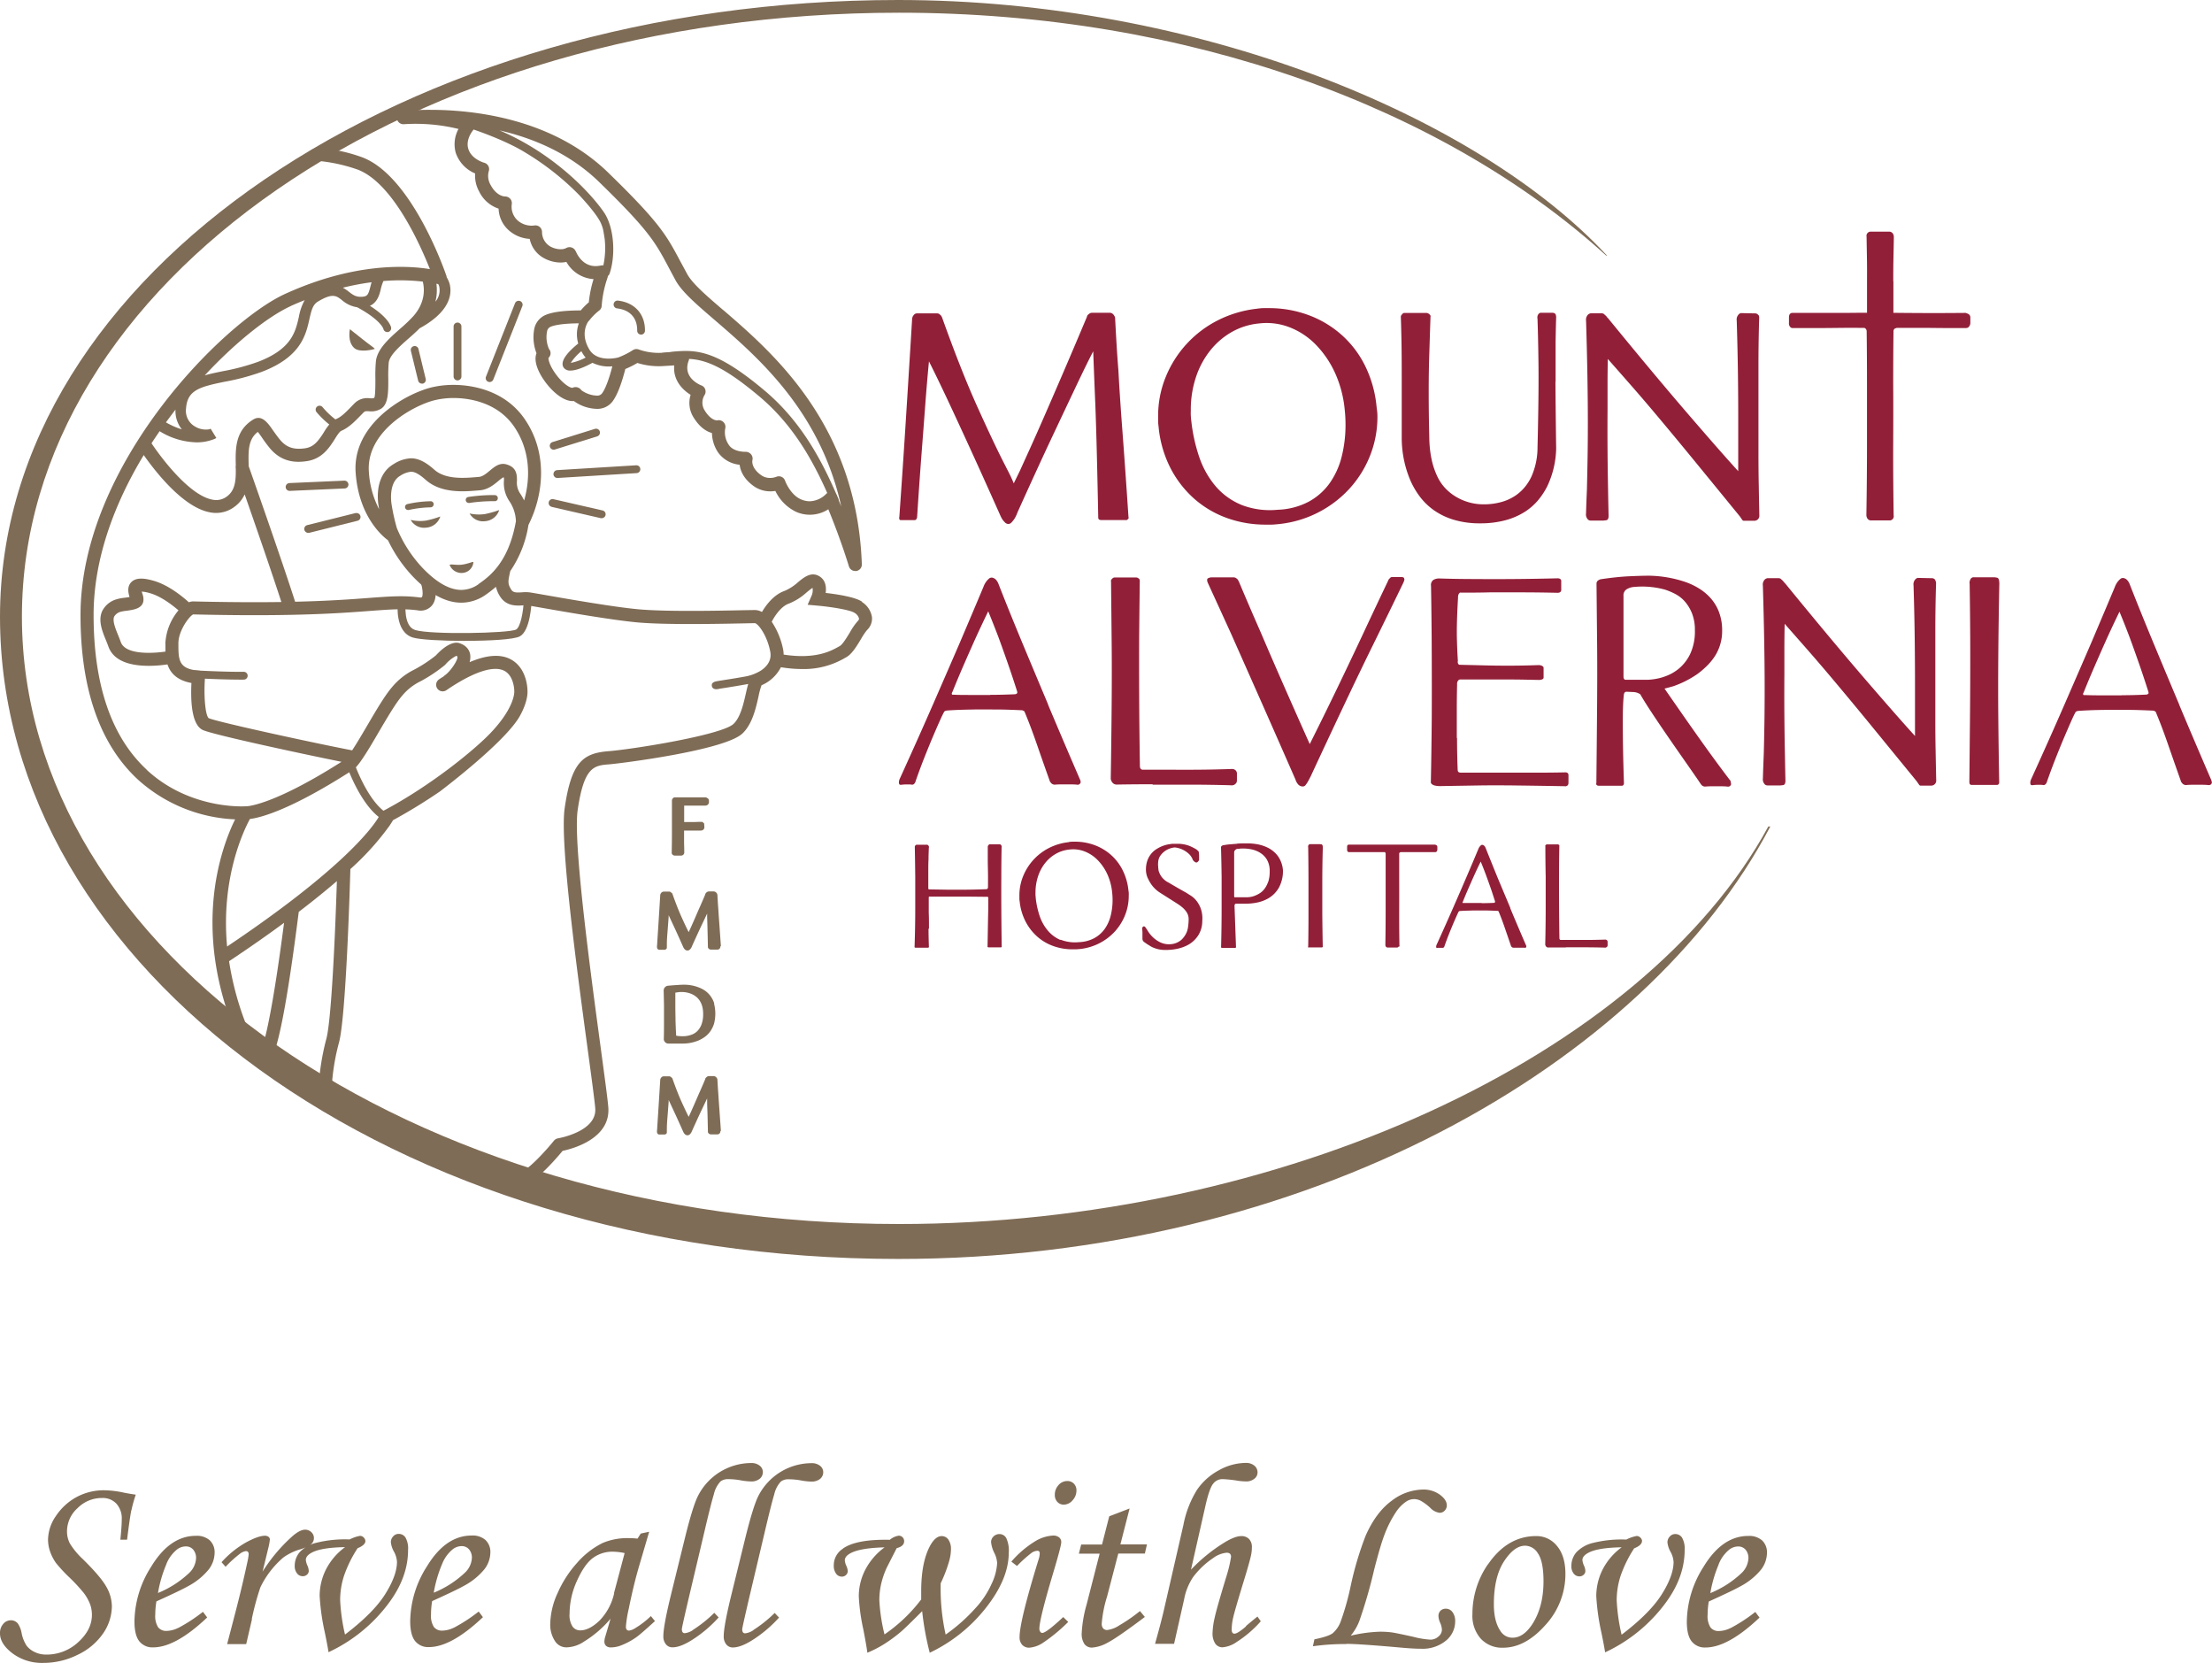 <svg id="Layer_1" data-name="Layer 1" xmlns="http://www.w3.org/2000/svg" viewBox="0 0 696.22 523.28">
              <defs>
                <style>
                  .cls-1 {
                    fill: #7f6c56;
                  }

                  .cls-2 {
                    fill: #921f38;
                  }
                </style>
              </defs>
              
              <path class="cls-1" d="M1391.93,1431.26a11.22,11.22,0,0,1,3.19-4.52,4.62,4.62,0,0,1,2.91-1.13,3,3,0,0,1,2.37,1,4,4,0,0,1,.91,2.77,6.87,6.87,0,0,1-2.22,4.65,31.75,31.75,0,0,1-9.77,6.26,40.63,40.63,0,0,1,2.62-9m3.71,20a8.66,8.66,0,0,1-3.63.93,3.18,3.18,0,0,1-2.64-1.13,6.57,6.57,0,0,1-.91-4,25.27,25.27,0,0,1,.36-4.16q7.67-3.47,10-4.8a21,21,0,0,0,6.5-5.29,8.81,8.81,0,0,0,1.82-5.17,5.17,5.17,0,0,0-1.51-3.94,6.13,6.13,0,0,0-4.38-1.43q-8.2,0-14.09,9.73a32.66,32.66,0,0,0-5.25,17.21q0,4.28,1.51,6.22a5.23,5.23,0,0,0,4.38,1.94q7.07,0,17-9.41l-1.33-1.78a51.26,51.26,0,0,1-7.8,5.09m-27.84-27.34a1.57,1.57,0,0,0-.53-1.13,1.62,1.62,0,0,0-1.17-.52,12,12,0,0,0-3.27,1.13,37.24,37.24,0,0,0-10.26,1,10.62,10.62,0,0,0-5.45,3,6.61,6.61,0,0,0-1.58,4.3,3.66,3.66,0,0,0,.73,2.39,2.23,2.23,0,0,0,1.78.89,1.92,1.92,0,0,0,1.35-.5,1.54,1.54,0,0,0,.55-1.15,4.51,4.51,0,0,0-.36-1.57,5.73,5.73,0,0,1-.57-1.9q0-1.41,2.18-2.46,3.06-1.45,10.18-1.57a19.93,19.93,0,0,0-6,7,18.65,18.65,0,0,0-2,8.38,71.44,71.44,0,0,0,1.65,11.63q.85,4.16,1.13,6.05a49.7,49.7,0,0,0,18.94-15.42q6.09-8.16,6.1-16.76a7,7,0,0,0-.81-3.9,2.5,2.5,0,0,0-2.14-1.15,2.28,2.28,0,0,0-1.74.79,2.63,2.63,0,0,0-.73,1.84,7.72,7.72,0,0,0,1,3,7.62,7.62,0,0,1,.93,3.15q0,4.28-3.72,10.2t-12.64,12.7a59.78,59.78,0,0,1-1.54-10.86,25.2,25.2,0,0,1,1.19-7.55,39.22,39.22,0,0,1,4.3-8.76c1.64-.67,2.46-1.42,2.46-2.26m-32.63,4q1.64,2.59,1.64,8.64,0,8.08-3.56,13.53-2.79,4.2-6.18,4.2a4.44,4.44,0,0,1-3.88-2.22q-2-3-2-8.28,0-8.64,3.21-13.55t6.64-4.9a4.77,4.77,0,0,1,4.1,2.58m-15.85,3.31a27.47,27.47,0,0,0-4.85,15.67,10.84,10.84,0,0,0,2.64,7.71,9.1,9.1,0,0,0,7,2.83q7,0,13.33-7.13a23.66,23.66,0,0,0,6.3-16.09q0-5.61-2.62-8.76a8.22,8.22,0,0,0-6.58-3.15q-9.08,0-15.18,8.92m-44.56,25q4,0,17.12,1.17,3.88.36,6.34.36a11.54,11.54,0,0,0,7.87-2.54,7.8,7.8,0,0,0,2.91-6.06,4.61,4.61,0,0,0-.85-2.93,2.55,2.55,0,0,0-2.06-1.07,2.33,2.33,0,0,0-1.7.63,2.29,2.29,0,0,0-.65,1.72,5.86,5.86,0,0,0,.53,2.07,6.22,6.22,0,0,1,.56,2.15,2.84,2.84,0,0,1-1.07,2.17,3.79,3.79,0,0,1-2.6,1,28.27,28.27,0,0,1-5.49-.93q-4.52-1-6.34-1.31a27.91,27.91,0,0,0-4-.26,45.92,45.92,0,0,0-9.21,1.25,16.33,16.33,0,0,0,2.74-4.68,155,155,0,0,0,4.62-16q1.94-7.59,3.2-10.9a35.18,35.18,0,0,1,3.73-7.37,11.63,11.63,0,0,1,3.37-3.37,4.56,4.56,0,0,1,2.3-.65,4.68,4.68,0,0,1,2.08.52,16,16,0,0,1,3,2.22,4.89,4.89,0,0,0,2.95,1.57,2.13,2.13,0,0,0,1.59-.69,2.29,2.29,0,0,0,.67-1.66q0-1.74-2.18-3.35a8.76,8.76,0,0,0-5.37-1.62,16.55,16.55,0,0,0-9.83,3.55q-4.87,3.56-8.14,10.9a102.82,102.82,0,0,0-4.76,16,82.91,82.91,0,0,1-3.13,11.09,8.88,8.88,0,0,1-2.58,3.73q-1.44,1-5.68,1.86l-.48,2.18a71.56,71.56,0,0,1,10.5-.69m-31.54-5.57q-2.66,2.3-3.63,2.3a.75.75,0,0,1-.67-.32,1.7,1.7,0,0,1-.22-1,17.46,17.46,0,0,1,.47-3.75q.47-2.1,3.1-10.74,1.94-6.26,2.47-8.64a12,12,0,0,0,.32-2.74,3.59,3.59,0,0,0-.89-2.59,3.26,3.26,0,0,0-2.47-.92q-2,0-5.34,2.05a52.12,52.12,0,0,0-10.47,8.51l4.51-19.93q1.25-5.56,2.43-7.06a3.67,3.67,0,0,1,3-1.5,39.93,39.93,0,0,1,4.81.51,18.59,18.59,0,0,0,2.51.21,4,4,0,0,0,2.69-.84,2.5,2.5,0,0,0,1-1.95,2.73,2.73,0,0,0-1-2.17,4.08,4.08,0,0,0-2.74-.86,17.53,17.53,0,0,0-8.42,2.31,19.42,19.42,0,0,0-6.91,6.18,32.41,32.41,0,0,0-4.26,11l-5.94,25.9q-1,4.48-3,11.54h6l3.18-14.1a18.55,18.55,0,0,1,2.79-6.88,25.49,25.49,0,0,1,6.32-6,8.33,8.33,0,0,1,4.26-1.69c.92,0,1.38.43,1.38,1.29a41,41,0,0,1-1.37,5.86q-3.11,10.17-3.78,13.27a24.31,24.31,0,0,0-.67,4.7,5.76,5.76,0,0,0,.87,3.51,2.74,2.74,0,0,0,2.28,1.13,9,9,0,0,0,4.4-1.65,35.76,35.76,0,0,0,7.63-6.54l-1.05-1.49q-2.14,1.73-3.63,3M1197.85,1425h-6.55l-.73,2.87h6.54L1193,1443.9a39.9,39.9,0,0,0-1.53,8.89,5.75,5.75,0,0,0,.87,3.55,2.87,2.87,0,0,0,2.36,1.09,11.58,11.58,0,0,0,4.81-1.49q3-1.5,11.83-8.15l-1.54-1.86a50.18,50.18,0,0,1-6.46,4.48,9,9,0,0,1-3.84,1.49,1.67,1.67,0,0,1-1.27-.49,2.22,2.22,0,0,1-.46-1.57,38.33,38.33,0,0,1,1.68-8.48l3.53-13.53h8.37l.65-2.87h-8.36l2.9-11.3-6.41,2.46-2.27,8.85Zm-22.17,2.62a3.59,3.59,0,0,1,1.84-.65c.49,0,.73.27.73.81a5.74,5.74,0,0,1-.28,1.66q-6.06,19.63-6.06,24.67a3.46,3.46,0,0,0,.83,2.46,2.9,2.9,0,0,0,2.24.89,9,9,0,0,0,4.16-1.45,52.46,52.46,0,0,0,8.08-6.66l-1.57-1.53q-5.34,5-6.63,5a.78.78,0,0,1-.6-.38,1.54,1.54,0,0,1-.28-.95q0-2.95,4.27-17.28,2.62-8.76,2.62-9.94a1.89,1.89,0,0,0-.69-1.53,3,3,0,0,0-2-.56,12.09,12.09,0,0,0-5.66,1.88,31.46,31.46,0,0,0-7.36,6.32l1.78,1.37a41.32,41.32,0,0,1,4.58-4.12m8.5-21.34a4.38,4.38,0,0,0-1.18,3.09,3.09,3.09,0,0,0,.81,2.22,2.69,2.69,0,0,0,2,.85,3.68,3.68,0,0,0,2.77-1.35,4.51,4.51,0,0,0,1.23-3.13,2.92,2.92,0,0,0-.81-2.12,2.77,2.77,0,0,0-2.06-.83,3.66,3.66,0,0,0-2.78,1.27m-67.82,20a6.14,6.14,0,0,0-2.91,5.25,4.16,4.16,0,0,0,.73,2.63,2.21,2.21,0,0,0,1.79.93,1.83,1.83,0,0,0,1.35-.53,1.7,1.7,0,0,0,.53-1.25,4.86,4.86,0,0,0-.45-1.62,5.17,5.17,0,0,1-.48-1.7q0-1.41,2.1-2.42,3.11-1.5,10.42-1.69a20.36,20.36,0,0,0-6.12,7.13,18.21,18.21,0,0,0-2,8.26,61.72,61.72,0,0,0,1.41,10.34q1,5.13,1.29,7.43a35.49,35.49,0,0,0,5.3-2.73,47.19,47.19,0,0,0,5.14-3.77q1.33-1.09,6.81-6.58a89.47,89.47,0,0,0,2.38,13.08,49.33,49.33,0,0,0,17.65-14.09q7.22-9.12,7.23-17.44a9.22,9.22,0,0,0-.79-4.54,2.42,2.42,0,0,0-2.14-1.27,2.58,2.58,0,0,0-1.87.75,2.42,2.42,0,0,0-.77,1.8,9.6,9.6,0,0,0,1,3.35,8.24,8.24,0,0,1,.91,3.23,17.24,17.24,0,0,1-1.74,6.52,28,28,0,0,1-5.08,7.65,54.16,54.16,0,0,1-9.39,8.32,66.66,66.66,0,0,1-1.56-16.15,43.05,43.05,0,0,0,2.58-6.67,14.34,14.34,0,0,0,.65-3.92,5.14,5.14,0,0,0-.83-3.17,2.53,2.53,0,0,0-2.08-1.07q-2.1,0-3.84,3.39-2.62,5.13-2.62,14c0,.54,0,1.38,0,2.54a49.27,49.27,0,0,1-11.55,11,56.93,56.93,0,0,1-1.62-10.74,23.32,23.32,0,0,1,.59-5.21,26.58,26.58,0,0,1,1.76-5.09l3.11-6.1q2.35-.61,2.35-2.18a1.72,1.72,0,0,0-.48-1.23,1.64,1.64,0,0,0-1.24-.51,5.72,5.72,0,0,0-2.8,1.29q-10.52-.21-14.73,2.74" transform="translate(-851 -939)"></path>
              <path class="cls-1" d="M1088.13,1451.94a5.7,5.7,0,0,1-2.59,1c-.62,0-.93-.43-.93-1.29q0-.57,3-13.29l4-16.92q2.14-9.13,3.08-12.22a8.65,8.65,0,0,1,2.11-4.06,3.9,3.9,0,0,1,2.49-.69,21.94,21.94,0,0,1,3.58.32,20.34,20.34,0,0,0,3.42.4,4.19,4.19,0,0,0,2.82-.83,2.7,2.7,0,0,0,1-2.13,2.55,2.55,0,0,0-1-2,4.12,4.12,0,0,0-2.73-.83,18.84,18.84,0,0,0-16.74,10.42q-1.61,3.27-4,12.88l-4.35,17.73q-2.5,10.17-2.5,13.41a3.9,3.9,0,0,0,.81,2.6,2.58,2.58,0,0,0,2.06.95q2.79,0,7.09-2.93a39.86,39.86,0,0,0,7.45-6.48l-1.37-1.45a40.69,40.69,0,0,1-6.71,5.37m-19,0a5.69,5.69,0,0,1-2.58,1c-.62,0-.93-.43-.93-1.29q0-.57,3-13.29l4-16.92q2.13-9.13,3.08-12.22a8.66,8.66,0,0,1,2.12-4.06,3.88,3.88,0,0,1,2.49-.69,22,22,0,0,1,3.58.32,20.26,20.26,0,0,0,3.42.4,4.18,4.18,0,0,0,2.81-.83,2.69,2.69,0,0,0,1-2.13,2.56,2.56,0,0,0-1-2,4.1,4.1,0,0,0-2.72-.83,18.83,18.83,0,0,0-16.74,10.42q-1.62,3.27-4,12.88l-4.36,17.73q-2.5,10.17-2.5,13.41a3.88,3.88,0,0,0,.81,2.6,2.58,2.58,0,0,0,2.06.95q2.79,0,7.08-2.93a39.89,39.89,0,0,0,7.45-6.48l-1.37-1.45a40.54,40.54,0,0,1-6.71,5.37m-24.81-11.51a17.85,17.85,0,0,1-4.68,8.66q-3.19,3-6,3a2.92,2.92,0,0,1-2.42-1.21,6.6,6.6,0,0,1-.93-4,25.21,25.21,0,0,1,2.32-10.36q2.33-5.19,5-7.19a10.37,10.37,0,0,1,6.34-2,19,19,0,0,1,3.67.44l-3.35,12.6Zm7.39-17.2a21.54,21.54,0,0,0-2.62-.16,19.82,19.82,0,0,0-8.4,1.53,26,26,0,0,0-8.08,6.3,35.31,35.31,0,0,0-6.12,9.53,24.19,24.19,0,0,0-2.28,9.53,9.32,9.32,0,0,0,1.7,5.81,4.23,4.23,0,0,0,3.59,1.66,10.31,10.31,0,0,0,5.41-1.86,34.2,34.2,0,0,0,8.28-7.15l-1.62,5.49a6.07,6.07,0,0,0-.32,1.65,1.83,1.83,0,0,0,.53,1.41,2.25,2.25,0,0,0,1.57.48,8.63,8.63,0,0,0,3-.57,22.15,22.15,0,0,0,4.93-2.62q1.29-.89,5.89-5.09l-1.29-1.58a26.5,26.5,0,0,1-4.8,3.72,4.84,4.84,0,0,1-2.06.85c-.67,0-1-.42-1-1.25a37.72,37.72,0,0,1,.89-5.58q1.62-8,3.44-14.05l3-10.22-2.66.57-1,1.57Zm-61.54,8a11.22,11.22,0,0,1,3.19-4.52,4.61,4.61,0,0,1,2.91-1.13,3,3,0,0,1,2.36,1,4,4,0,0,1,.91,2.76,6.86,6.86,0,0,1-2.23,4.64,31.67,31.67,0,0,1-9.77,6.26,40.65,40.65,0,0,1,2.62-9m3.71,20a8.68,8.68,0,0,1-3.63.93,3.2,3.2,0,0,1-2.65-1.13,6.58,6.58,0,0,1-.91-4,25.36,25.36,0,0,1,.36-4.16q7.67-3.47,10-4.8a21.07,21.07,0,0,0,6.5-5.29,8.81,8.81,0,0,0,1.82-5.17,5.16,5.16,0,0,0-1.51-3.94,6.13,6.13,0,0,0-4.38-1.43q-8.2,0-14.09,9.73a32.66,32.66,0,0,0-5.25,17.21q0,4.28,1.51,6.22a5.23,5.23,0,0,0,4.38,1.94q7.06,0,17-9.41l-1.33-1.78a51.35,51.35,0,0,1-7.8,5.09M966,1423.92a1.59,1.59,0,0,0-.52-1.13,1.62,1.62,0,0,0-1.17-.52,12,12,0,0,0-3.27,1.13,37.24,37.24,0,0,0-10.26,1,10.61,10.61,0,0,0-5.45,3,6.61,6.61,0,0,0-1.57,4.3,3.64,3.64,0,0,0,.73,2.38,2.22,2.22,0,0,0,1.78.89,1.91,1.91,0,0,0,1.36-.5,1.53,1.53,0,0,0,.55-1.15,4.51,4.51,0,0,0-.36-1.57,5.7,5.7,0,0,1-.56-1.9c0-.94.73-1.76,2.18-2.46q3.06-1.45,10.17-1.57a19.91,19.91,0,0,0-6,7,18.58,18.58,0,0,0-2,8.38,71,71,0,0,0,1.66,11.63q.85,4.16,1.13,6.05a49.66,49.66,0,0,0,18.94-15.42q6.1-8.16,6.1-16.76a7,7,0,0,0-.81-3.9,2.5,2.5,0,0,0-2.14-1.15,2.28,2.28,0,0,0-1.74.79,2.62,2.62,0,0,0-.73,1.84,7.72,7.72,0,0,0,1,3,7.59,7.59,0,0,1,.93,3.15q0,4.28-3.72,10.2t-12.64,12.7a60,60,0,0,1-1.53-10.86,25.15,25.15,0,0,1,1.19-7.55,39.22,39.22,0,0,1,4.3-8.76c1.64-.67,2.46-1.43,2.46-2.26m-35.76,24.55a84.19,84.19,0,0,1,2.71-10,28.7,28.7,0,0,1,7.25-9.39,17.34,17.34,0,0,1,4.86-2.42,12.09,12.09,0,0,0,3.94-1.82,2.54,2.54,0,0,0,0-3.7,2.79,2.79,0,0,0-2-.79q-1.66,0-4.13,2.19a51.79,51.79,0,0,0-9.23,11l1.76-7.27a18.89,18.89,0,0,0,.53-2.8,1.07,1.07,0,0,0-.42-.87,1.77,1.77,0,0,0-1.15-.34q-2.06,0-5.91,2.08a30.79,30.79,0,0,0-7.73,6.24L922,1432a38.2,38.2,0,0,1,4.52-4.1,4,4,0,0,1,1.86-.83c.59,0,.89.32.89,1a16.06,16.06,0,0,1-.36,2.22q-1.53,7.19-3.59,15.18l-2.83,10.86h6l1.82-7.83Zm-26.92-17.21a11.22,11.22,0,0,1,3.19-4.52,4.62,4.62,0,0,1,2.91-1.13,3,3,0,0,1,2.37,1,4,4,0,0,1,.91,2.76,6.86,6.86,0,0,1-2.22,4.64,31.68,31.68,0,0,1-9.77,6.26,40.65,40.65,0,0,1,2.62-9m3.71,20a8.68,8.68,0,0,1-3.63.93,3.2,3.2,0,0,1-2.64-1.13,6.57,6.57,0,0,1-.91-4,25.26,25.26,0,0,1,.36-4.16q7.67-3.47,10-4.8a21.07,21.07,0,0,0,6.5-5.29,8.81,8.81,0,0,0,1.82-5.17,5.16,5.16,0,0,0-1.51-3.94,6.13,6.13,0,0,0-4.38-1.43q-8.2,0-14.09,9.73a32.65,32.65,0,0,0-5.25,17.21q0,4.28,1.51,6.22a5.23,5.23,0,0,0,4.38,1.94q7.07,0,17-9.41l-1.33-1.78a51.35,51.35,0,0,1-7.8,5.09m-14.72-37a42.38,42.38,0,0,1,1.37-4.95c-1-.14-2.24-.34-3.63-.61a31.07,31.07,0,0,0-6.18-.77,18,18,0,0,0-8.94,2.2,18.28,18.28,0,0,0-6.4,5.92,13.32,13.32,0,0,0-2.46,7.4,11.66,11.66,0,0,0,.61,3.66,14.48,14.48,0,0,0,1.86,3.66,47.25,47.25,0,0,0,4.32,4.65,54.17,54.17,0,0,1,4.48,4.85,14.48,14.48,0,0,1,2,3.62,9.88,9.88,0,0,1,.54,3.21q0,4.73-4.32,8.63a14.59,14.59,0,0,1-10.1,3.9,8.14,8.14,0,0,1-3.57-.79,6.86,6.86,0,0,1-2.56-2,11,11,0,0,1-1.58-4,7.79,7.79,0,0,0-1.13-2.91,2.78,2.78,0,0,0-2.26-1.09A3.07,3.07,0,0,0,852,1450a4.29,4.29,0,0,0-1,2.95q0,3.31,3.94,6.3a15.52,15.52,0,0,0,9.67,3,24.15,24.15,0,0,0,11-2.64,20,20,0,0,0,7.91-6.73,15.22,15.22,0,0,0,2.69-8.49,12.54,12.54,0,0,0-1.77-6.15q-1.77-3.15-7.45-8.73a23.44,23.44,0,0,1-4-4.85,8.26,8.26,0,0,1-.9-3.88,9.83,9.83,0,0,1,3.3-7.21,10.73,10.73,0,0,1,7.73-3.21,5.88,5.88,0,0,1,4.53,1.8,6.9,6.9,0,0,1,1.67,4.9q0,2.18-.44,6.42H891q.85-6.91,1.33-9.23" transform="translate(-851 -939)"></path>
              <path class="cls-2" d="M1446.93,1102a1.28,1.28,0,0,0,.09-.84q-.19-12.51-.14-23t0-18.34q0-9.15.09-16.52a1,1,0,0,1,.47-.94l.56-.19c2.92,0,5.7,0,8.31,0s4.92.05,6.91.05h6.63a1.52,1.52,0,0,0,.65-.19,4.21,4.21,0,0,0,.42-.51,1.89,1.89,0,0,0,.24-1.08v-1.58a1.21,1.21,0,0,0-.75-1.12,4.47,4.47,0,0,0-.75-.28q-10.17.1-19.88,0t-17.46,0H1415.1a1,1,0,0,0-.56.19c-.31.18-.47.62-.47,1.31v1.68a1.58,1.58,0,0,0,.56,1.4,1,1,0,0,0,.56.19h7.1q3.17,0,7.19-.05t8.12,0a1.55,1.55,0,0,1,.47.1,2.13,2.13,0,0,1,.32.41,1.35,1.35,0,0,1,.14.7q.1,7.84.1,17.08v18.3q0,10.36-.19,22.22a2.06,2.06,0,0,0,.19.93,1.39,1.39,0,0,0,1.4.84h5.69a1.26,1.26,0,0,0,1.21-.75m-42.47-63.84a1.25,1.25,0,0,0-1-.56h-.33l-4.2-.09a1.46,1.46,0,0,0-.65.37,2.33,2.33,0,0,0-.65,2q.28,9.06.38,16.75t.09,14.24q0,4.94,0,9t0,7.38q-5.79-6.35-16.34-18.62t-24.74-29.64v.09a4,4,0,0,0-.7-.84c-.21-.19-.39-.34-.51-.47a1.47,1.47,0,0,0-.56-.19h-3.64a2.25,2.25,0,0,0-.75.37,2.33,2.33,0,0,0-.65,2q.56,18.39.56,32,0,6.72-.1,12t-.19,9q-.19,4.39-.28,7.56a2.31,2.31,0,0,0,.65,2,1.24,1.24,0,0,0,.75.28h4.11l.84-.1q.75-.09.75-1.4-.1-4.38-.19-9.71-.09-4.57-.14-10.68t0-13.21v-7.75q0-4,.09-8,2.89,3.27,7.19,8.17t9.61,11.25q5.32,6.35,11.58,14t13.16,16.1l.84,1.21a.63.63,0,0,0,.47.19h3.26a1.66,1.66,0,0,0,.75-.19,1.52,1.52,0,0,0,.83-1.31q-.09-4.38-.18-9.52-.1-4.48-.1-10.41V1068.3q0-6.91,0-14.37t.23-14.84a1.77,1.77,0,0,0-.18-.93m-63.9,21q0-8,0-12.6.09-5.22.18-7.75a2.72,2.72,0,0,0-.09-.65c-.12-.5-.53-.75-1.21-.75h-3.36a1.05,1.05,0,0,0-.84.33,1.75,1.75,0,0,0-.37.7,2.36,2.36,0,0,0,0,.94q.19,5.89.28,12.51.09,5.69,0,13t-.28,14.94a22.6,22.6,0,0,1-1.86,9,15.24,15.24,0,0,1-2,3.26,14.08,14.08,0,0,1-3.08,2.85,15.15,15.15,0,0,1-4.34,2,20.67,20.67,0,0,1-5.88.75,16.85,16.85,0,0,1-8.59-2.43,15.52,15.52,0,0,1-3.08-2.43,14.13,14.13,0,0,1-2.62-3.74,23.87,23.87,0,0,1-1.82-5.23,34.38,34.38,0,0,1-.79-7q-.19-7.56-.19-14.42t.19-12.18q.19-6.16.37-11.48a.86.86,0,0,0-.09-.65,6.21,6.21,0,0,0-.47-.42,1.43,1.43,0,0,0-.93-.24h-6.62a.8.8,0,0,0-.66.24,4.68,4.68,0,0,1-.37.42,1,1,0,0,0-.19.56q.09,2.33.19,7.28.09,4.2.09,11.71V1077a34.24,34.24,0,0,0,2.8,13.35,25.84,25.84,0,0,0,2.89,4.9,20,20,0,0,0,4.44,4.3,21.62,21.62,0,0,0,6.25,3,28.13,28.13,0,0,0,8.35,1.12,29.59,29.59,0,0,0,8-1,21.83,21.83,0,0,0,6-2.61,18.48,18.48,0,0,0,4.25-3.73A23.18,23.18,0,0,0,1338,1092a29.17,29.17,0,0,0,2.8-11.76q-.18-13.06-.23-21.1m-99,38.65a21.34,21.34,0,0,1-8.07-5.93,28.4,28.4,0,0,1-5.09-9.19,52.56,52.56,0,0,1-2.47-11.39v.1c-.06-.56-.11-1.12-.14-1.68s0-1.12,0-1.68a32.42,32.42,0,0,1,1.58-10.22,27,27,0,0,1,4.48-8.44,23.55,23.55,0,0,1,6.81-5.88,21.54,21.54,0,0,1,8.68-2.71,20,20,0,0,1,9.66,1.26,23.33,23.33,0,0,1,8.22,5.51,31.38,31.38,0,0,1,6,8.87,36.18,36.18,0,0,1,3,11.35,44.31,44.31,0,0,1,.27,4.85,40.93,40.93,0,0,1-1.21,10.08,24.92,24.92,0,0,1-3.82,8.4,19.58,19.58,0,0,1-6.67,5.83,22.52,22.52,0,0,1-9.67,2.48,24.8,24.8,0,0,1-11.52-1.58m5.18-61.7a36.1,36.1,0,0,0-12.42,3.64,34.5,34.5,0,0,0-16.47,17.88,32.16,32.16,0,0,0-2.38,12.28c0,.56,0,1.12,0,1.68s.08,1.12.14,1.68a35.8,35.8,0,0,0,3.68,12.88,33.14,33.14,0,0,0,7.47,9.71,31.8,31.8,0,0,0,10.31,6.11,35.65,35.65,0,0,0,12.23,2.1q1,0,1.92,0c.59,0,1.22-.08,1.91-.14a35,35,0,0,0,22.4-11,33.9,33.9,0,0,0,6.58-10.41,33,33,0,0,0,2.38-12.51,15.27,15.27,0,0,0-.09-1.63c-.06-.53-.13-1-.19-1.54a36.89,36.89,0,0,0-3.64-12.83,32,32,0,0,0-7.47-9.75,32.82,32.82,0,0,0-10.4-6.16,35.55,35.55,0,0,0-12.37-2.15c-.62,0-1.21,0-1.77,0s-1.15.08-1.77.14Zm-40.6,66.09a.62.62,0,0,0,0-.47q-1-15.12-1.87-26.55t-1.3-19.56q-.37-4.67-.61-8.73t-.42-7.61a1.48,1.48,0,0,0-.28-.93,1.82,1.82,0,0,0-.56-.66,1.35,1.35,0,0,0-.84-.28h-5.5a1.49,1.49,0,0,0-.89.24,3.85,3.85,0,0,0-.51.42.8.8,0,0,0-.28.56q-4.48,10.64-7.84,18.43t-5.83,13.44q-2.47,5.65-4.29,9.66l-3.22,7.09-1.87,3.83q-.65-1.59-1.4-3.08l-2-3.92q-3.17-6.26-8.16-17.32t-11-27.86a2.44,2.44,0,0,0-.38-.65,6,6,0,0,0-.47-.42,1.15,1.15,0,0,0-.74-.23h-6.16a1.31,1.31,0,0,0-1,.33,2.7,2.7,0,0,0-.51.7,2.8,2.8,0,0,0-.19,1q-.37,6.16-.93,15.12-.47,7.66-1.21,19.28t-1.87,27.67a.57.57,0,0,0,0,.47.41.41,0,0,0,.46.47h4.39a.6.6,0,0,0,.56-.37,3.54,3.54,0,0,0,.18-.47q.75-11.58,1.45-20.63t1.17-15.4q.56-7.38,1.12-13.07,2.52,5,5.88,12.13,2.89,6.16,7,15.13t9.56,21.19a9.84,9.84,0,0,0,.75,1.4,10.81,10.81,0,0,0,.79.89,1.47,1.47,0,0,0,1.08.42,1.42,1.42,0,0,0,1-.56,9.27,9.27,0,0,0,1-1.31,13.82,13.82,0,0,0,.84-1.86q6.53-14.47,11.11-24.18t7.37-15.59q3.27-6.91,5.32-10.83.28,7.84.65,16.43.28,7.38.51,16.75t.42,19.18a.78.78,0,0,0,.09.37c.12.25.43.37.93.37h7.84c.25,0,.43-.16.56-.47" transform="translate(-851 -939)"></path>
              <path class="cls-2" d="M1213.81,1185.9h11.43q6.4,0,13.12.19a1.73,1.73,0,0,0,1.17-.19,2.21,2.21,0,0,0,.6-.56,1.66,1.66,0,0,0,.19-.75v-2.05a1.42,1.42,0,0,0-.75-1.39,1.58,1.58,0,0,0-.75-.19q-5.32.19-10.32.23t-8.91,0h-8.78a.87.87,0,0,1-.94-.56,2.13,2.13,0,0,1-.09-.66q-.19-11.94-.23-22.54t0-18.53q.09-9.24.19-17.17a1.57,1.57,0,0,0-.1-.47c-.12-.12-.27-.25-.42-.37a1.31,1.31,0,0,0-.8-.18H1202a1.09,1.09,0,0,0-.79.23l-.41.42a.81.81,0,0,0-.1.65q.09,9,.19,19,.09,8.67,0,19.74t-.28,23a1.82,1.82,0,0,0,.28,1.12,1.75,1.75,0,0,0,1.77,1q5.23-.1,11.11-.09m-51.07-28.1h-6.06c-2.06,0-3.92,0-5.6-.09-.31.07-.47-.06-.47-.37a.89.89,0,0,1,.19-.47q1.68-4.19,3.64-8.68t3.64-8.22q2-4.38,4-8.49,1.58,3.83,3.17,8,1.31,3.54,2.89,8.07t3,9a1.82,1.82,0,0,1,.09.56c-.12.31-.43.47-.93.47q-4.11.18-7.56.18m18.21,3.08q-4.67-11.11-8.21-19.6-4.11-9.89-7.47-18.48a3.94,3.94,0,0,0-.93-1.4,2.28,2.28,0,0,0-.94-.47,1.3,1.3,0,0,0-.93.18,5.86,5.86,0,0,0-.89.89,6.48,6.48,0,0,0-1,1.82q-3.36,8-7.47,17.64-3.55,8.22-8.36,19.23t-10.6,23.71a3.12,3.12,0,0,0-.18.93,1.17,1.17,0,0,0,.14.61c.09.16.36.2.79.14a11,11,0,0,1,1.31-.09h1a4.83,4.83,0,0,1,.93.09,1,1,0,0,0,.84-.56,2.13,2.13,0,0,0,.28-.65q1.3-3.74,2.7-7.28t2.61-6.4q1.21-2.84,2.15-4.95t1.4-2.94a1.06,1.06,0,0,1,.18-.28,1.5,1.5,0,0,1,.75-.28c.62-.06,1.68-.12,3.18-.19s3.28-.1,5.37-.14,4.4,0,7,0,5.2.11,7.93.23a1.09,1.09,0,0,1,.46.09l.37.18c.13.13.19.22.19.28q1.87,4.48,3.73,9.85t4.11,11.71a1.38,1.38,0,0,0,.37.65,1.51,1.51,0,0,0,1.3.66c.69-.06,1.4-.09,2.15-.09h2.24c.8,0,1.65,0,2.52.09a1.09,1.09,0,0,0,.74-.09,1.22,1.22,0,0,0,.42-.47,1.48,1.48,0,0,0-.14-1q-5.41-12.51-10.08-23.62" transform="translate(-851 -939)"></path>
              <path class="cls-2" d="M1280.79,1136.8q-3.27,7-7.74,16.33t-9.81,20q-4.3-9.61-8.3-18.71t-7.1-16.38q-3.74-8.5-6.91-16.06l-.37-.65a4.51,4.51,0,0,0-.51-.42,1.35,1.35,0,0,0-.8-.24h-7.09a3.52,3.52,0,0,0-.84.24c-.43.16-.5.64-.18,1.45q3.26,7.1,7.47,16.34,3.55,8,8.63,19.46t11.53,26.18a3.33,3.33,0,0,0,.56,1.13,2,2,0,0,0,1.77,1,1.06,1.06,0,0,0,.84-.47,7.8,7.8,0,0,0,.75-1.12c.25-.43.53-1,.84-1.58q5.5-11.85,10.69-22.82t9.38-19.46q4.86-9.89,9.15-18.76a6.75,6.75,0,0,0,.28-.84,1.2,1.2,0,0,0-.14-.56c-.09-.19-.36-.28-.8-.28h-3a.7.7,0,0,0-.51.23l-.42.42a2.3,2.3,0,0,0-.28.56q-3.26,6.82-7.09,15" transform="translate(-851 -939)"></path>
              <path class="cls-2" d="M1460.11,1121.49a1.2,1.2,0,0,0-.47-.42,1.12,1.12,0,0,0-.52-.14h-.33l-4.2-.09a1.37,1.37,0,0,0-.65.37,2.3,2.3,0,0,0-.66,2q.28,9.06.37,16.76t.09,14.23c0,3.3,0,6.28,0,9s0,5.13,0,7.38q-5.79-6.35-16.34-18.62t-24.73-29.64v.1a4.29,4.29,0,0,0-.7-.84c-.22-.19-.39-.35-.51-.47a1.45,1.45,0,0,0-.56-.18h-3.65a2.06,2.06,0,0,0-.74.37,2.3,2.3,0,0,0-.65,2q.55,18.39.56,32,0,6.72-.09,12c-.06,3.55-.12,6.53-.19,9q-.18,4.39-.27,7.56a2.31,2.31,0,0,0,.65,2,1.23,1.23,0,0,0,.74.28h4.11l.84-.09c.5-.06.75-.53.75-1.4-.07-2.92-.12-6.16-.19-9.71q-.09-4.57-.14-10.69t0-13.21v-7.75q0-4,.09-8,2.89,3.27,7.19,8.17t9.61,11.25q5.33,6.35,11.58,14t13.16,16.1l.84,1.21a.62.62,0,0,0,.46.19h3.27a1.67,1.67,0,0,0,.75-.19,1.52,1.52,0,0,0,.84-1.3q-.1-4.38-.19-9.52-.1-4.48-.09-10.4v-12.93q0-6.9,0-14.37t.23-14.84a1.8,1.8,0,0,0-.19-.93m-150.66,49.42v-8.54q0-4.38.1-8.31a1.63,1.63,0,0,1,.37-1.21,1.15,1.15,0,0,1,.47-.28h7.93c2.36,0,5,0,8,0s6,.08,9.05.14a2.63,2.63,0,0,0,.66-.09c.5-.12.74-.34.74-.65v-3a.62.62,0,0,0-.28-.56,2.58,2.58,0,0,0-.56-.28,3.38,3.38,0,0,0-.75-.09q-5,.18-9.48.18t-7.89-.1l-7.46-.18c-.25,0-.44-.18-.56-.56a1.16,1.16,0,0,1,0-.65q-.19-2.9-.28-6.16-.1-2.8,0-6.3t.33-7.42a2.6,2.6,0,0,1,.14-1,1.7,1.7,0,0,1,.33-.51.45.45,0,0,1,.47-.1c2.8,0,5.81,0,9.05-.09q4.2,0,9.66,0t11.71.14a1.67,1.67,0,0,0,.56-.09.86.86,0,0,0,.56-.93v-2.61a.79.79,0,0,0-.56-.84,1.81,1.81,0,0,0-.56-.09q-7.1.18-13.77.23t-11.9,0q-6.07,0-11.48-.18a3.66,3.66,0,0,0-1.73.33,1.59,1.59,0,0,0-.79.79,1.86,1.86,0,0,0-.19,1.21q.19,11,.23,21.93t0,19.79q-.09,10.36-.28,19.88a.77.77,0,0,0,.28.75,2.16,2.16,0,0,0,.89.46,7,7,0,0,0,1.91.19l11.57-.19q5.32-.09,12.42,0t15.12.23a.63.63,0,0,0,.56-.09c.37-.12.56-.47.56-1v-2.53a.8.8,0,0,0-.46-.65,1.58,1.58,0,0,0-.47-.09q-4.48.1-8.59.09h-24.27c-.56,0-.91-.15-1-.46a1.7,1.7,0,0,1-.09-.56q-.19-5-.19-9.85" transform="translate(-851 -939)"></path>
              <path class="cls-2" d="M1470.91,1185.61a.75.75,0,0,0,.75.37h7.84a.67.67,0,0,0,.65-.37,1.12,1.12,0,0,0,.09-.47q-.18-9.61-.28-20.16-.09-9.05,0-20.07t.32-22.22c0-1.18-.23-1.82-.7-1.91a6.23,6.23,0,0,0-1-.14h-6.34a1.05,1.05,0,0,0-.84.33,1.74,1.74,0,0,0-.37.7,1.87,1.87,0,0,0-.09,1q.19,11.58.19,22.73t-.09,20q-.1,10.36-.19,19.69a1.06,1.06,0,0,0,.09.47" transform="translate(-851 -939)"></path>
              <path class="cls-2" d="M1518.77,1157.8h-6.06q-3.08,0-5.6-.09c-.31.06-.46-.06-.46-.37a.93.93,0,0,1,.18-.47q1.68-4.19,3.64-8.68t3.63-8.22q2-4.38,4-8.49,1.59,3.83,3.17,8,1.31,3.54,2.89,8.07t3,9a1.68,1.68,0,0,1,.1.56c-.13.31-.44.46-.93.46-2.74.13-5.25.19-7.56.19m18.19,3.08q-4.67-11.11-8.2-19.6-4.11-9.89-7.47-18.48a4,4,0,0,0-.93-1.4,2.29,2.29,0,0,0-.93-.47,1.31,1.31,0,0,0-.93.18,5.87,5.87,0,0,0-.89.89,6.32,6.32,0,0,0-1,1.82q-3.36,8-7.46,17.64-3.55,8.21-8.35,19.23t-10.58,23.71a2.91,2.91,0,0,0-.19.93,1.13,1.13,0,0,0,.14.61c.09.16.36.2.79.14a11,11,0,0,1,1.31-.09h1a4.83,4.83,0,0,1,.93.09,1,1,0,0,0,.84-.56,2.1,2.1,0,0,0,.28-.65q1.31-3.74,2.71-7.28c.93-2.36,1.8-4.5,2.61-6.4s1.52-3.54,2.14-4.95,1.09-2.38,1.4-2.94a.93.93,0,0,1,.18-.28,1.43,1.43,0,0,1,.74-.28c.62-.06,1.68-.12,3.17-.19s3.28-.11,5.36-.14,4.4,0,7,0,5.19.11,7.92.23a1.13,1.13,0,0,1,.47.09l.37.18c.12.13.18.22.18.28q1.87,4.48,3.73,9.85t4.1,11.71a1.33,1.33,0,0,0,.37.65,1.51,1.51,0,0,0,1.31.66c.68-.06,1.4-.09,2.14-.09h2.24c.81,0,1.65,0,2.52.09a1.09,1.09,0,0,0,.74-.09,1.22,1.22,0,0,0,.42-.47c.1-.19,0-.53-.14-1q-5.41-12.51-10.07-23.62" transform="translate(-851 -939)"></path>
              <path class="cls-2" d="M1374.64,1152a19,19,0,0,1-4.81.89h-7.19c-.44,0-.65-.37-.65-1.12v-25.3a2.22,2.22,0,0,1,1.26-2.2,5.39,5.39,0,0,1,2.29-.6,26.91,26.91,0,0,1,9.43.84,20.19,20.19,0,0,1,3.5,1.49,10.55,10.55,0,0,1,3,2.47,12.93,12.93,0,0,1,2.14,3.69,14,14,0,0,1,.85,5.13,16.76,16.76,0,0,1-1.45,7.42,13.8,13.8,0,0,1-3.64,4.72,14.26,14.26,0,0,1-4.76,2.56m21.18,32.87c-7.4-9.63-15.45-21.39-20.89-29.19.74-.18,1.75-.44,2.59-.7l.06,0a31.13,31.13,0,0,0,7.75-3.92,26.81,26.81,0,0,0,2.8-2.38,18.47,18.47,0,0,0,2.52-3,14.55,14.55,0,0,0,1.77-3.74,14.7,14.7,0,0,0,.65-4.48,16.17,16.17,0,0,0-1-5.88,14.07,14.07,0,0,0-2.61-4.34,16.63,16.63,0,0,0-3.69-3.08,21.57,21.57,0,0,0-4.2-2,37.66,37.66,0,0,0-11.39-2q-2.43,0-6.35.18t-9,.94a2,2,0,0,0-.65.28,1.2,1.2,0,0,0-.65,1.12q.08,8.49.18,18.48.09,8.59,0,19.93t-.23,24.32a.61.61,0,0,0,0,.47c.12.25.4.37.84.37h7.19a.61.61,0,0,0,.56-.37,1,1,0,0,0,.09-.47q-.29-9-.33-14.33t0-8.35c.06-2.3.16-3.92.28-4.85a1.78,1.78,0,0,1,.09-.56.76.76,0,0,1,.75-.65l2,.09a4.29,4.29,0,0,1,2.35.71c3.37,6,14.66,21.82,17.33,25.74.59.8,1.64,2.46,1.83,2.65a1.51,1.51,0,0,0,1.3.65c.68-.06,1.4-.09,2.15-.09h2.24c.81,0,1.65,0,2.52.09a1.07,1.07,0,0,0,.75-.09,1.18,1.18,0,0,0,.42-.47,1.53,1.53,0,0,0-.14-1" transform="translate(-851 -939)"></path>
              <path class="cls-2" d="M1446.9,1027.43c0-6.9.06-5.86.18-13.76a2.1,2.1,0,0,0-.18-.94,1.39,1.39,0,0,0-1.4-.84h-5.7a1.31,1.31,0,0,0-1.3,1.59c.13,8.34.17,7.55.14,14.55,0,4.13,0,7.91,0,11.43h8.3v-12Z" transform="translate(-851 -939)"></path>
              <path class="cls-2" d="M1343.81,1237.08h5.69q3.18,0,6.52.09a.83.83,0,0,0,.58-.09,1.07,1.07,0,0,0,.3-.27.84.84,0,0,0,.09-.38v-1a.7.7,0,0,0-.37-.69.78.78,0,0,0-.37-.09q-2.64.09-5.13.11l-4.43,0h-4.36a.42.42,0,0,1-.46-.28.88.88,0,0,1-.05-.32q-.09-5.94-.11-11.21t0-9.21q0-4.59.09-8.54a.69.69,0,0,0,0-.23l-.21-.19a.63.63,0,0,0-.39-.09H1338a.57.57,0,0,0-.39.11l-.21.21a.44.44,0,0,0,0,.33q0,4.46.1,9.47,0,4.32,0,9.82t-.14,11.44a.88.88,0,0,0,.14.56.87.87,0,0,0,.88.51c1.73,0,3.58,0,5.52,0m-26.55-14h-3c-1,0-2,0-2.78,0-.15,0-.24,0-.24-.18a.49.49,0,0,1,.1-.23q.83-2.09,1.81-4.32c.65-1.49,1.25-2.85,1.81-4.08.65-1.45,1.32-2.86,2-4.22.53,1.26,1.05,2.6,1.58,4,.43,1.17.91,2.51,1.44,4s1,3,1.48,4.48a.83.83,0,0,1,0,.28c-.06.15-.21.23-.46.23q-2,.09-3.76.09m9.05,1.53q-2.32-5.52-4.09-9.74-2-4.92-3.71-9.2a2,2,0,0,0-.47-.7,1.13,1.13,0,0,0-.46-.23.65.65,0,0,0-.47.09,3.38,3.38,0,0,0-.44.44,3.28,3.28,0,0,0-.49.91q-1.67,4-3.72,8.77-1.75,4.08-4.15,9.56t-5.27,11.79a1.51,1.51,0,0,0-.09.47.59.59,0,0,0,.07.3c0,.08.18.1.39.07s.46,0,.65,0h.51a3,3,0,0,1,.47,0,.52.52,0,0,0,.41-.27,1,1,0,0,0,.14-.32q.65-1.85,1.35-3.62c.46-1.17.9-2.23,1.3-3.18s.76-1.76,1.07-2.46.54-1.19.69-1.47a.48.48,0,0,1,.1-.14.72.72,0,0,1,.37-.14l1.58-.09c.74,0,1.63-.05,2.67-.07s2.19,0,3.46,0,2.58.06,3.94.12a.61.61,0,0,1,.23,0l.19.09c.06.07.09.11.09.14q.93,2.22,1.85,4.89t2,5.82a.69.69,0,0,0,.18.33.75.75,0,0,0,.65.32c.34,0,.69,0,1.07,0h1.11c.4,0,.82,0,1.26,0a.5.5,0,0,0,.37,0,.55.55,0,0,0,.2-.23.74.74,0,0,0-.07-.51q-2.7-6.22-5-11.75m-34.86,12.17a.65.65,0,0,0,0-.42q-.09-6.22-.07-11.44t0-9.12q0-4.55,0-8.22a.5.5,0,0,1,.23-.46l.28-.09,4.13,0,3.43,0h3.3a.74.74,0,0,0,.32-.09,2.06,2.06,0,0,0,.21-.26,1,1,0,0,0,.11-.53v-.79a.6.6,0,0,0-.37-.55,2.14,2.14,0,0,0-.37-.14q-5.06,0-9.89,0l-8.67,0h-8.59a.49.49,0,0,0-.28.1c-.16.09-.23.31-.23.64v.84a.77.77,0,0,0,.28.69.51.51,0,0,0,.28.09h3.53l3.57,0,4,0a.78.78,0,0,1,.23,0,1.68,1.68,0,0,1,.17.21.78.78,0,0,1,.07.35q0,3.9,0,8.49v9.1q0,5.15-.09,11a1,1,0,0,0,.09.46.69.69,0,0,0,.7.41h2.83a.62.62,0,0,0,.6-.36m-28.69.14a.37.37,0,0,0,.37.18H1267a.33.33,0,0,0,.33-.18.54.54,0,0,0,0-.23q-.09-4.78-.14-10,0-4.5,0-10t.16-11c0-.59-.12-.91-.35-1a3.05,3.05,0,0,0-.49-.07h-3.15a.52.52,0,0,0-.42.16.91.91,0,0,0-.19.35,1,1,0,0,0,0,.51c.06,3.83.09,7.61.09,11.3s0,7,0,10q0,5.15-.09,9.79a.49.49,0,0,0,0,.23m-12.58-20.58a7.89,7.89,0,0,1-1.18,2.3,5.73,5.73,0,0,1-1.58,1.44,9.55,9.55,0,0,1-1.64.79,6.46,6.46,0,0,1-1.44.35,9.28,9.28,0,0,1-.93.07h-3.62a.39.39,0,0,1-.19,0c-.09,0-.14-.22-.14-.56v-13.46a1.12,1.12,0,0,1,.33-.86,1.66,1.66,0,0,1,.69-.39,3.76,3.76,0,0,0,.56,0,5.83,5.83,0,0,1,.65-.07l.88,0a12,12,0,0,1,2.51.3,8.21,8.21,0,0,1,2.64,1.09,6.35,6.35,0,0,1,2.09,2.18,7,7,0,0,1,.83,3.62,10.49,10.49,0,0,1-.46,3.32m-9.86-12c-.91.06-1.7.13-2.35.18s-1.45.19-2,.28a1,1,0,0,0-.33.14.6.6,0,0,0-.32.56q.13,4.36.19,9.38,0,4.31,0,9.93t-.16,11.88a.29.29,0,0,0,0,.23c.06.13.22.18.46.18h3.85a.36.36,0,0,0,.37-.18.49.49,0,0,0,0-.23l-.46-12.81c0-.3.08-.51.23-.6a.31.31,0,0,1,.23-.1h2.88a17.6,17.6,0,0,0,4.15-.44,11.53,11.53,0,0,0,3.06-1.19,9,9,0,0,0,2.13-1.67,8.88,8.88,0,0,0,1.37-1.9,11,11,0,0,0,1.2-5.25,8.86,8.86,0,0,0-1.39-4.22,7.66,7.66,0,0,0-1.35-1.56,8.79,8.79,0,0,0-2-1.37,12.72,12.72,0,0,0-2.85-1,17.47,17.47,0,0,0-3.79-.37c-1.17,0-2.22,0-3.13.09m-28,10.91a10.75,10.75,0,0,0,1.33,2.25,9.71,9.71,0,0,0,2.52,2.29l5.34,3.39c.34.22.67.45,1,.69s.63.5.91.74a7.09,7.09,0,0,1,1.21,1.49,4,4,0,0,1,.51,2.13,16.38,16.38,0,0,1-.14,2,8.13,8.13,0,0,1-.41,1.83,7.35,7.35,0,0,1-1.63,2.44,5.69,5.69,0,0,1-3.35,1.46,6.4,6.4,0,0,1-3.3-.53,9,9,0,0,1-2.32-1.56,9.77,9.77,0,0,1-1.9-2.41l-.61-.88a.49.49,0,0,0-.51-.2c-.18,0-.34.22-.46.53l.09,1.21c0,.78,0,1.51,0,2.18a1.23,1.23,0,0,0,.47.93l.37.28.32.21a1.29,1.29,0,0,1,.27.21c.28.16.58.34.91.55a6.68,6.68,0,0,0,1.16.6,9.81,9.81,0,0,0,1.57.49,9.5,9.5,0,0,0,2.11.21,17.29,17.29,0,0,0,4-.41,12.84,12.84,0,0,0,3-1.09,9,9,0,0,0,2.09-1.51,9.12,9.12,0,0,0,1.35-1.67,8.4,8.4,0,0,0,1.21-4.41,9.35,9.35,0,0,0-.44-3.83,8.92,8.92,0,0,0-1.41-2.58,7.25,7.25,0,0,0-1.74-1.58c-.6-.37-1.06-.66-1.37-.88q-1.35-.74-2.84-1.6l-2.83-1.65a6.13,6.13,0,0,1-2.2-1.84,6.25,6.25,0,0,1-.91-1.87,11.07,11.07,0,0,1-.14-1.35,5.83,5.83,0,0,1,0-1.34,4,4,0,0,1,.65-2,6.26,6.26,0,0,1,1.58-1.58,6.53,6.53,0,0,1,3-1.07,7.61,7.61,0,0,1,2.37.65,8.17,8.17,0,0,1,1.88,1.21,5,5,0,0,1,1.46,2.13,3.25,3.25,0,0,0,.37.39,1.7,1.7,0,0,0,.37.26.58.58,0,0,0,.65,0,1.69,1.69,0,0,0,.55-.67v-1.33a8.28,8.28,0,0,0-.09-1.14.59.59,0,0,0-.21-.39,5.21,5.21,0,0,0-.44-.39,3.05,3.05,0,0,0-.44-.3.86.86,0,0,0-.26-.12,11.27,11.27,0,0,0-1.93-.9,10.42,10.42,0,0,0-3.73-.54l-.88,0c-.34,0-.65,0-.93.07a10.1,10.1,0,0,0-4,1.3,8.14,8.14,0,0,0-1.44,1,7.22,7.22,0,0,0-1.26,1.51,7.12,7.12,0,0,0-.85,2,9.06,9.06,0,0,0-.26,2.6,6.71,6.71,0,0,0,.56,2.32m-27.5,19.45a10.65,10.65,0,0,1-4-3,14,14,0,0,1-2.53-4.57,26.06,26.06,0,0,1-1.23-5.66v0c0-.28-.05-.56-.07-.84s0-.55,0-.83a16.15,16.15,0,0,1,.79-5.08,13.58,13.58,0,0,1,2.23-4.2,11.72,11.72,0,0,1,3.39-2.92,10.71,10.71,0,0,1,4.31-1.35,9.89,9.89,0,0,1,4.81.63,11.57,11.57,0,0,1,4.08,2.74,15.53,15.53,0,0,1,3,4.41,18,18,0,0,1,1.51,5.64,22.59,22.59,0,0,1,.14,2.42,20.21,20.21,0,0,1-.6,5,12.4,12.4,0,0,1-1.9,4.18,9.81,9.81,0,0,1-3.32,2.9,11.13,11.13,0,0,1-4.81,1.23,12.35,12.35,0,0,1-5.73-.78m2.57-30.69a17.91,17.91,0,0,0-6.17,1.81,17.18,17.18,0,0,0-8.19,8.89,16,16,0,0,0-1.18,6.1c0,.28,0,.56,0,.84s0,.56.07.84a17.8,17.8,0,0,0,1.83,6.41,16.4,16.4,0,0,0,3.72,4.83,15.61,15.61,0,0,0,5.13,3,17.67,17.67,0,0,0,6.08,1l1,0,1-.07a17.42,17.42,0,0,0,11.14-5.45,16.91,16.91,0,0,0,3.27-5.18,16.36,16.36,0,0,0,1.18-6.22,6.65,6.65,0,0,0,0-.82c0-.26-.06-.52-.09-.76a18.37,18.37,0,0,0-1.82-6.38,15.83,15.83,0,0,0-3.71-4.85,16.35,16.35,0,0,0-5.17-3.07,17.82,17.82,0,0,0-6.15-1.07l-.88,0-.88.07Zm-44,27.16c0-1.83,0-3.47-.07-4.92q0-2.55,0-4.83a.32.32,0,0,1,.14-.28.18.18,0,0,1,.14,0h5.66l5.87,0,6.75.07s.09.08.18.23a.41.41,0,0,1,0,.19q0,.74,0,2.6c0,1.08-.06,2.62-.09,4.59s-.08,4.61-.14,7.89a.49.49,0,0,0,0,.23.37.37,0,0,0,.37.18h3.8a.3.3,0,0,0,.28-.18.49.49,0,0,0,0-.23q-.09-6.12-.12-11.72t0-9.91q0-5,.09-9.42a.77.77,0,0,0,0-.47,1.77,1.77,0,0,0-.23-.34.51.51,0,0,0-.42-.16h-3a.5.5,0,0,0-.35.11l-.21.21a2.57,2.57,0,0,0-.14.33c0,1.45,0,2.93,0,4.41,0,1.3.05,2.7.07,4.18s0,2.89,0,4.23a.7.7,0,0,1-.07.35,1.26,1.26,0,0,1-.16.21.45.45,0,0,1-.23.09q-3.48.14-6.71.16t-5.73,0l-5.52-.09a.39.39,0,0,1-.18,0,.37.37,0,0,1-.19-.37c0-1.83,0-3.51,0-5.06s0-2.9.07-4c0-1.33.06-2.55.1-3.66a.78.78,0,0,0,0-.47,1.46,1.46,0,0,0-.23-.34.57.57,0,0,0-.46-.16h-3.07a.48.48,0,0,0-.35.11l-.21.21a.78.78,0,0,0-.1.33q.09,4.41.14,9.47,0,4.36,0,10t-.21,11.88a.32.32,0,0,0,0,.23c.06.13.2.18.42.18h3.76a.32.32,0,0,0,.32-.18.54.54,0,0,0,0-.23c-.06-1.85-.1-3.7-.11-5.52" transform="translate(-851 -939)"></path>
              <path class="cls-1" d="M911.72,1149.9c10.26.57,15.93.5,16,.49a1.23,1.23,0,1,1,0,2.46c-.09,0-6.4.09-17.8-.59-.19-.3.87-1.47,1.75-2.36" transform="translate(-851 -939)"></path>
              <path class="cls-1" d="M961.13,1042.58s-.89,3.88,1.36,5.93c1.73,1.57,6.14.41,6.42.29s-1.57-1.26-3.61-2.91c-2.49-2-4.17-3.31-4.17-3.31" transform="translate(-851 -939)"></path>
              <path class="cls-1" d="M997.27,1140.66c-7.14,0-14.2-.38-16.38-1.07-5.73-1.81-4.7-10.68-4.66-11.06l2.44.3c0,.07-.77,7.24,3,8.41,4.77,1.51,29.54,1.06,31.78-.16,1.34-.73,2.31-5.57,2.44-9.64l2.46.08c-.05,1.65-.48,9.95-3.73,11.71-1.78,1-9.59,1.42-17.32,1.42" transform="translate(-851 -939)"></path>
              <path class="cls-1" d="M979.41,1099.47a.94.94,0,0,1-.18-1.86,35.7,35.7,0,0,1,7.36-.89.94.94,0,0,1,.91,1,1,1,0,0,1-1,.92,34.43,34.43,0,0,0-6.93.85l-.18,0m19.14-2.24a.94.94,0,0,1-.14-1.87,50.44,50.44,0,0,1,8.38-.59.94.94,0,0,1,.91,1,.91.91,0,0,1-1,.91,50.15,50.15,0,0,0-8,.57h-.14" transform="translate(-851 -939)"></path>
              <path class="cls-1" d="M980.26,1102.6a13.3,13.3,0,0,0,4.79.21,29.26,29.26,0,0,0,4.53-1.29,5,5,0,0,1-4.47,3.51,4.84,4.84,0,0,1-4.85-2.43" transform="translate(-851 -939)"></path>
              <path class="cls-1" d="M998.81,1100.57a13.36,13.36,0,0,0,4.74.2,31.39,31.39,0,0,0,4.57-1.28,5,5,0,0,1-4.47,3.51,4.84,4.84,0,0,1-4.85-2.43" transform="translate(-851 -939)"></path>
              <path class="cls-1" d="M992.56,1116.89c-.22-.59,1.79,0,3.7-.2,2.39-.29,3.83-1.23,3.73-.67a3.69,3.69,0,0,1-3.33,3.25,4,4,0,0,1-4.09-2.39" transform="translate(-851 -939)"></path>
              <path class="cls-1" d="M1408.2,1199.06c-39.43,75.1-146.3,136.08-274.52,136.08-159.23,0-282.68-91.57-282.68-202.06C851,1025,978.66,939,1133.68,939c93.8,0,182.07,36.37,223,80.29v.25C1305.84,973.23,1225.34,943,1134,943c-154,0-276.1,85.09-276.1,190.05S980,1324.15,1134,1324.15c119.93,0,234.22-52.65,273.57-125.08" transform="translate(-851 -939)"></path>
              <path class="cls-1" d="M1073.75,1190.21l-.28-.19a1.19,1.19,0,0,0-.59-.13c-1.1,0-2.2,0-3.29,0h-3l-3,0-.37,0-.18.1a1.07,1.07,0,0,0-.55,1l0,4.93q0,2.25,0,5.16t-.07,6.15l0,.3.08.16a1,1,0,0,0,.88.53h2a1,1,0,0,0,.88-.52l.11-.29v-.2q0-1.43-.06-2.75c0-.88,0-1.68,0-2.38s0-1.17,0-1.72h1.4l1.84,0,2,0,.39-.07a1,1,0,0,0,.76-1l-.07-1.17-.23-.22a1.14,1.14,0,0,0-.49-.3l-.3,0h-.12c-.66,0-1.33.05-2,.06h-3.15c0-.68,0-1.31,0-1.91,0-.77,0-1.43,0-2l0-1.26h6.46l.23,0a.82.82,0,0,0,.37-.07l.32-.15.13-.14a1,1,0,0,0,.29-.73V1191a1,1,0,0,0-.36-.8" transform="translate(-851 -939)"></path>
              <path class="cls-1" d="M1077.9,1236.73q-.27-3.9-.48-6.84c-.15-2-.26-3.63-.34-5-.07-.79-.12-1.54-.16-2.23l-.11-1.91a1,1,0,0,0-.16-.59,1.25,1.25,0,0,0-.37-.43,1.11,1.11,0,0,0-.68-.23h-1.42a1.12,1.12,0,0,0-.67.2,1.73,1.73,0,0,0-.24.2l-.29.37v.16q-1.11,2.65-2,4.6l-1.5,3.46-1.1,2.47-.62,1.34-.18-.36c-.54-1.06-1.24-2.54-2.09-4.43s-1.78-4.24-2.79-7.1l-.15-.35-.7-.51H1060a1.07,1.07,0,0,0-.79.3,1.53,1.53,0,0,0-.31.43,1.4,1.4,0,0,0-.1.51l-.55,8.85c-.11,1.71-.24,3.7-.38,5.86,0,.39-.05.76-.08,1.16a1,1,0,0,0,0,.33v.19l.07.23a.72.72,0,0,0,.66.44h1.58a.76.76,0,0,0,.72-.41l.07-.13,0-.22c0-1,0-1.91.06-2.86s.13-1.84.2-2.66l.3-4c0-.2,0-.4,0-.59l.3.62,1.81,3.89q1.07,2.31,2.46,5.46a3.08,3.08,0,0,0,.29.52,3,3,0,0,0,.25.28,1.15,1.15,0,0,0,.83.34,1.09,1.09,0,0,0,.82-.39,3,3,0,0,0,.36-.48,3.81,3.81,0,0,0,.25-.54c1.12-2.48,2.07-4.55,2.85-6.21l1.9-4,0-.06q0,.6,0,1.21.07,1.89.13,4.3t.11,4.92l0,.28.08.16a1,1,0,0,0,.93.52h2a.91.91,0,0,0,.84-.56l.08-.3v-.2Z" transform="translate(-851 -939)"></path>
              <path class="cls-1" d="M1077.9,1294.84q-.27-3.9-.48-6.84c-.15-2-.26-3.63-.34-5q-.1-1.19-.16-2.23l-.11-1.91a1,1,0,0,0-.16-.59,1.25,1.25,0,0,0-.37-.43,1.11,1.11,0,0,0-.68-.23h-1.42a1.12,1.12,0,0,0-.67.21,1.73,1.73,0,0,0-.24.2l-.29.36v.16q-1.11,2.65-2,4.6l-1.5,3.46-1.1,2.47-.62,1.35-.18-.36q-.81-1.6-2.09-4.43c-.84-1.85-1.78-4.25-2.79-7.1l-.15-.34-.7-.52H1060a1.06,1.06,0,0,0-.79.3,1.5,1.5,0,0,0-.31.44,1.37,1.37,0,0,0-.1.51l-.55,8.85c-.11,1.71-.24,3.7-.38,5.85,0,.39-.05.76-.08,1.17a1,1,0,0,0,0,.33v.19l.07.24a.72.72,0,0,0,.66.44h1.58a.76.76,0,0,0,.72-.41l.07-.13,0-.22c0-1,0-1.91.06-2.86s.13-1.84.2-2.66l.3-4c0-.2,0-.4,0-.59l.3.62,1.81,3.89q1.07,2.31,2.46,5.45a3.29,3.29,0,0,0,.29.52,2.82,2.82,0,0,0,.25.28,1.14,1.14,0,0,0,.83.35,1.09,1.09,0,0,0,.82-.39,2.8,2.8,0,0,0,.36-.48,3.82,3.82,0,0,0,.25-.53c1.12-2.48,2.07-4.56,2.85-6.21l1.9-4,0-.06c0,.4,0,.79,0,1.2,0,1.26.09,2.7.13,4.3s.08,3.25.11,4.92l0,.28.08.16a1,1,0,0,0,.93.52h2a.91.91,0,0,0,.84-.56l.08-.3v-.2Z" transform="translate(-851 -939)"></path>
              <path class="cls-1" d="M942.18,1093.46h.05l17.26-.76a1.24,1.24,0,0,0,1.18-1.28,1.26,1.26,0,0,0-1.29-1.18l-17.26.76a1.23,1.23,0,0,0,.05,2.46" transform="translate(-851 -939)"></path>
              <path class="cls-1" d="M1024.64,1098.5l15.47,3.55a1.32,1.32,0,0,0,.28,0,1.23,1.23,0,0,0,.27-2.43l-15.47-3.55a1.23,1.23,0,1,0-.55,2.4" transform="translate(-851 -939)"></path>
              <path class="cls-1" d="M1025.25,1080.51a1.25,1.25,0,0,0,.37-.06l13.35-4.15a1.23,1.23,0,0,0-.73-2.35l-13.35,4.15a1.23,1.23,0,0,0,.36,2.4" transform="translate(-851 -939)"></path>
              <path class="cls-1" d="M1025.2,1088.24a1.23,1.23,0,0,0,1.23,1.16h.08l24.87-1.53a1.23,1.23,0,0,0-.15-2.46l-24.87,1.52a1.24,1.24,0,0,0-1.15,1.31" transform="translate(-851 -939)"></path>
              <path class="cls-1" d="M982.71,1048.8a1.23,1.23,0,0,0-2.39.58l2.29,9.39a1.23,1.23,0,0,0,1.19.94,1.19,1.19,0,0,0,.29,0,1.23,1.23,0,0,0,.9-1.49l-2.28-9.39Z" transform="translate(-851 -939)"></path>
              <path class="cls-1" d="M962.95,1100.43l-15.22,3.8a1.23,1.23,0,0,0,.29,2.43,1.31,1.31,0,0,0,.3,0l15.22-3.8a1.23,1.23,0,1,0-.6-2.39" transform="translate(-851 -939)"></path>
              <path class="cls-1" d="M1014.7,1033.73a1.23,1.23,0,0,0-1.6.69l-9.14,23.1a1.23,1.23,0,0,0,.69,1.6,1.29,1.29,0,0,0,.46.09,1.24,1.24,0,0,0,1.15-.78l9.14-23.1a1.23,1.23,0,0,0-.69-1.6" transform="translate(-851 -939)"></path>
              <path class="cls-1" d="M995,1040.5a1.23,1.23,0,0,0-1.23,1.23v15.73a1.23,1.23,0,0,0,2.46,0v-15.73a1.23,1.23,0,0,0-1.23-1.23" transform="translate(-851 -939)"></path>
              <path class="cls-1" d="M1075.81,1254.77a7.68,7.68,0,0,0-2.84-4,9.58,9.58,0,0,0-1.86-1,12.65,12.65,0,0,0-5-.92h0q-.76,0-1.6.07l-1.58.1-1.7.15a1.51,1.51,0,0,0-.61.21,1.53,1.53,0,0,0-.48.46,1.47,1.47,0,0,0-.25.87l.1,4.67c0,1.41,0,3,0,4.84s0,3.71-.06,5.71a1.34,1.34,0,0,0,.2.73,1.61,1.61,0,0,0,.42.46,1.48,1.48,0,0,0,.89.25h4.33a13,13,0,0,0,5.14-1,10.57,10.57,0,0,0,1.91-1.09,7.74,7.74,0,0,0,1.72-1.72,9,9,0,0,0,1.2-2.43,12.68,12.68,0,0,0,0-6.35m-12.12,4.82q-.06-2.55-.06-4.42c0-1.46,0-2.8,0-3.83l.71-.12c.21,0,.45-.06.73-.08s.55,0,.85,0a7.92,7.92,0,0,1,3.26.82,7.34,7.34,0,0,1,1.19.82,5.64,5.64,0,0,1,1,1.19,6.46,6.46,0,0,1,.73,1.71,8.64,8.64,0,0,1,.28,2.33,9.16,9.16,0,0,1-.52,3.35,5.91,5.91,0,0,1-1.3,2.06,5,5,0,0,1-1.74,1.12,8.34,8.34,0,0,1-2,.47,9.2,9.2,0,0,1-1.81,0c-.46,0-.84-.09-1.12-.14-.1-1.89-.18-3.65-.21-5.26" transform="translate(-851 -939)"></path>
              <path class="cls-1" d="M971.75,1194.15c-4.28-3.34-7.49-10.55-8.74-13.7a20.56,20.56,0,0,0,1.51-1.9l.09-.13c1.47-2.08,3.24-5,5.49-8.88,2.65-4.51,5.38-9.18,7.39-11.52a17.37,17.37,0,0,1,5.9-4.66,48.1,48.1,0,0,0,7.52-5l.25-.23a11.56,11.56,0,0,1,3.45-2.76.89.89,0,0,1,.32.18c.46.83-2.13,4.76-4,6a1.72,1.72,0,0,0-.23.23c-.51.34-1,.63-1.53,1a2.06,2.06,0,0,0,2.33,3.4c8.37-5.72,14.85-7.89,18.26-6.09,3.08,1.63,3.11,6.27,3.11,6.31s0,.16,0,.22.25,4.83-7.28,12.82c-5.33,5.65-19.36,17-33.9,24.67m-49.21,42.72c-2-21.47,5.19-36.45,7.18-40.13,3.25-.4,12.35-2.66,31.27-14.7,1.49,3.62,4.76,10.53,9.28,14.06-1.92,3.25-11.18,16.25-47.73,40.77m-25.31-55.65c-11.09-10.28-16.71-26.66-16.71-48.66,0-17.77,6.62-35.18,15.78-50.33,3.79,5.39,12.42,16.4,20.74,18a9.65,9.65,0,0,0,7.84-1.74,10,10,0,0,0,3.19-3.88c3.24,9.27,8.51,24.45,11.55,33.86-7.51.11-16.6.08-27.85-.19a4.18,4.18,0,0,0-1.27.27c-2.06-1.86-6.46-5.47-11.17-6.79-2.37-.67-5.31-1.22-6.94.45-1.41,1.44-.94,3.4-.56,4.68-.54.11-1.22.2-1.65.25a12.85,12.85,0,0,0-2.5.49,7.24,7.24,0,0,0-4.47,3.73c-1.31,2.94,0,6.23,1.2,9.14.27.66.53,1.31.75,1.93,1.76,5,7.64,6.12,12.73,6.12a40.55,40.55,0,0,0,5.88-.45c.9,2.68,2.93,5,7.54,5.85-.27,5.51,0,13.15,3.6,14.8,3.29,1.51,31.88,7.63,43.64,10-21.78,13.83-29.77,14-30,14l-.07,0h-.16c-.18,0-17.46,1.16-31.09-11.48m4-106.59a23.09,23.09,0,0,0,11.68,3.55,14.52,14.52,0,0,0,5.16-.88,4.18,4.18,0,0,0,1.08-.5l-1.79-2.92a4.08,4.08,0,0,1-.42.19,6.6,6.6,0,0,1-4.5-.87,5.68,5.68,0,0,1-2.82-5.71c.41-5.74,4.25-6.77,12.19-8.39A71.68,71.68,0,0,0,933.4,1056c12.31-4.68,13.87-11.59,15-16.64.64-2.86,1.09-4.52,2.67-5.47,4.6-2.76,5.78-1.84,7.55-.46a9.38,9.38,0,0,0,4.79,2.25c7.25,3.89,8.22,6.66,8.26,6.8a1.23,1.23,0,0,0,1.2,1l.23,0a1.23,1.23,0,0,0,1-1.43c-.07-.36-.78-3.08-6.67-6.82,2.32-1.07,3-3.42,3.42-5.25a14.41,14.41,0,0,1,.83-2.55,62.61,62.61,0,0,1,12.39.18c.5,2,1,6.46-3.09,11a48.7,48.7,0,0,1-4,3.8c-3.55,3.13-7.23,6.38-7.67,10.29a49.18,49.18,0,0,0-.16,5.41c0,2,0,5.45-.34,6.05-.32.2-.63.2-1.43.16a5.67,5.67,0,0,0-4.82,1.61l-1.15,1.18c-1.53,1.58-3,3.07-4.52,3.7l-.32.16a25.32,25.32,0,0,1-4.05-3.87,1.23,1.23,0,0,0-1.88,1.59,28.15,28.15,0,0,0,4,3.88,19.5,19.5,0,0,0-1.72,2.47c-.14.23-.26.43-.37.59-1.57,2.35-2.89,4.05-5.56,4.43-3.48.5-5.81-.27-7.77-2.59-.85-1-1.6-2.09-2.26-3-1.58-2.29-3.54-5.12-6.23-3.48-5.75,3.52-5.63,9.24-5.52,14.29,0,.1,0,.2,0,.29a2,2,0,0,0,0,.83c.05,3.68-.12,6.83-2.78,8.81a5.59,5.59,0,0,1-4.61,1c-6.91-1.3-15.43-12.2-19.13-17.72.83-1.29,1.68-2.54,2.54-3.79m5-6.77a9.25,9.25,0,0,0,2,6.17,24.09,24.09,0,0,1-5-2.2q1.47-2,3-4m36.31-32.62c1.48-.67,2.93-1.27,4.35-1.84a16.85,16.85,0,0,0-1.81,5.23c-1.08,4.76-2.3,10.17-12.89,14.19a69,69,0,0,1-11,2.93c-2,.41-4,.81-5.75,1.33,10.15-10.91,20.33-18.74,27.14-21.84m25.37-7.45c-.14.46-.26.9-.36,1.31-.63,2.48-.92,3.07-2.38,3.22-2.11.22-3.13-.57-4.42-1.57a13.15,13.15,0,0,0-1.88-1.26,80.66,80.66,0,0,1,9-1.71m-64.84,113.78c0,.78,0,1.6,0,2.43-4.59.65-12.67.94-14.05-3-.24-.68-.52-1.39-.82-2.11-.87-2.14-1.86-4.57-1.26-5.91a3.41,3.41,0,0,1,2.1-1.53,12.86,12.86,0,0,1,1.65-.28c2.33-.32,5-.67,5.43-3a4.74,4.74,0,0,0-.3-2.34c-.06-.19-.14-.46-.21-.71a11.84,11.84,0,0,1,2.57.49c3.53,1,7,3.71,9,5.41a17.63,17.63,0,0,0-4.14,10.47m85.32-113.25.58.14a4,4,0,0,1,.27.61,5.54,5.54,0,0,1-1.16,4.9,15.2,15.2,0,0,0,.31-5.65m-13.8,168.89a170.81,170.81,0,0,0,14.86-9.09c1.85-1.4,21.27-16.19,25.39-24.12,2.25-4.19,2.27-6.89,2.21-7.63,0-1-.3-7.21-5.28-9.86-3.22-1.72-7.56-1.39-12.93.89a5.8,5.8,0,0,0,.18-2.4c-.17-1-.84-2.86-3.66-3.65-2.67-.54-5.8,2.47-7.15,3.94a44,44,0,0,1-6.81,4.47,21.33,21.33,0,0,0-7.05,5.59c-2.25,2.62-5.07,7.45-7.81,12.12-1.45,2.47-3.22,5.48-4.67,7.68-10.93-2.08-42.5-8.92-45.16-10.13-1.05-.88-1.6-6.95-1.16-12.73a2.06,2.06,0,0,0-1.89-2.21c-6.48-.53-6.48-3.36-6.48-8.6,0-4,3.42-8.53,4.65-9.1,12.64.3,22.56.3,30.59.14h0c11.68-.23,19.3-.8,25.13-1.24,6.44-.48,10.32-.78,14.95-.18a4.67,4.67,0,0,0,4.47-1.51c2.14-2.57.84-7.13.56-8a2.07,2.07,0,0,0-3.94,1.25c.51,1.63.62,3.64.21,4.13a1.2,1.2,0,0,1-.77.06c-5-.64-9.08-.34-15.79.16-5.51.42-12.61.95-23.32,1.2-4.14-12.93-13.32-39-14.63-42.7,0-.17,0-.34,0-.51-.09-4.23-.17-7.91,2.89-10.23.39.48.93,1.24,1.35,1.85a40.77,40.77,0,0,0,2.5,3.36c3.83,4.52,8.41,4.45,11.51,4,4.7-.67,6.93-4,8.41-6.23l.45-.71c.39-.64,1.43-2.33,2-2.58,2.36-1,4.17-2.84,5.93-4.65l1.1-1.12c.46-.46.71-.46,1.69-.42a6,6,0,0,0,3.83-.78c2.32-1.45,2.31-5.21,2.29-9.56a47,47,0,0,1,.14-4.94c.25-2.33,3.46-5.15,6.29-7.65,1.17-1,2.37-2.1,3.44-3.17,10.57-5.76,10.11-11.8,9.36-14.24a8.43,8.43,0,0,0-.84-1.81,2.14,2.14,0,0,0-.08-.42c-.43-1.29-10.87-31.5-26.58-37.36a51.71,51.71,0,0,0-11.81-2.76l-6,3.7a52.14,52.14,0,0,1,16.38,2.93c11,4.1,19.63,23.35,22.8,31.34-7.19-1.17-23.8-2.12-45.55,7.79-19.27,8.77-64.42,53.74-64.42,101.08,0,23.2,6.07,40.6,18,51.69A48.69,48.69,0,0,0,925,1196.82c-4.19,8.52-13.48,33.31-.37,66.12,2.64,2.36,5.15,4.53,7.41,6.39a93.12,93.12,0,0,1-8.94-27.87c6.57-4.38,12.3-8.39,17.31-12.09-3.52,27-5.93,37.12-7.4,40.75,1.19,1,2.29,1.82,3.3,2.57,2.25-4.67,4.88-16.48,8.72-46.76,4.68-3.57,8.63-6.79,12-9.68-.53,16.91-1.74,44.08-3.35,49.77a75,75,0,0,0-2.34,14.31c1.15.68,2.47,1.46,4,2.34a69,69,0,0,1,2.33-15.53c2.21-7.86,3.45-48.92,3.61-54.68a85.14,85.14,0,0,0,12.29-13.59l1.07-1.65Z" transform="translate(-851 -939)"></path>
              <path class="cls-1" d="M1121,1134.39a20,20,0,0,0-2.47,3.55c-.93,1.54-2.33,3.86-3.24,4.36l-.33.18c-2.36,1.33-7.22,4.05-17.31,2.49a10,10,0,0,0-.16-1.6,24.29,24.29,0,0,0-3.59-8.73c.84-1.65,2.86-4.82,5.39-5.71a18.4,18.4,0,0,0,5.45-3.4,24.26,24.26,0,0,1,2-1.56,4.38,4.38,0,0,1-.39,2.69l-1.15,2.64,2.87.25c4.73.41,10.63,1.4,11.91,2.3a3,3,0,0,1,1.4,1.8c0,.11,0,.35-.38.76m-119.34-11.62a9.44,9.44,0,0,1-5.45,1.83c-3.77,0-7.95-2.4-12.42-7.14a41.17,41.17,0,0,1-7.89-12.34,62.15,62.15,0,0,1-1.71-7.82c-.19-1.54-.56-6.71,2.78-8.61a7.47,7.47,0,0,1,3.4-1.27c.76,0,2.05.26,4.61,2.54,2.73,2.43,6.52,3.61,11.57,3.61,1.68,0,3.22-.13,4.45-.23l1-.08c2.53-.18,4.47-1.77,5.87-2.94a10.35,10.35,0,0,1,1.53-1.13l.21.05a8,8,0,0,1,0,1,10.11,10.11,0,0,0,1.68,6.39,11.9,11.9,0,0,1,2.09,6.37c-2.3,13.08-8.47,17.45-11.71,19.72m-31.57-25c.06.48.14,1,.23,1.51a29.25,29.25,0,0,1-3.23-11.81c-.9-12.6,13.73-20.71,20.54-22.47a25.36,25.36,0,0,1,6.18-.73c3.86,0,13.44.88,19,9,5.1,7.47,5.18,16.12,3.15,23.24a16.13,16.13,0,0,0-1.26-2.2,6.13,6.13,0,0,1-1-4c0-1.63.07-4.36-3.58-5.22a3.34,3.34,0,0,0-.79-.09c-1.61,0-2.9,1.06-4.15,2.1s-2.32,1.92-3.54,2l-1,.08c-1.16.1-2.61.21-4.12.21-4,0-6.89-.84-8.83-2.57-2.79-2.48-5.06-3.58-7.35-3.58a10.88,10.88,0,0,0-5.44,1.81c-3.8,2.18-5.57,6.8-4.83,12.7m152.26,30.62c-2.15-1.5-8-2.37-11.46-2.77.27-2-.07-4.18-2.14-5.33-2.5-1.38-4.68.4-6.62,2a14.93,14.93,0,0,1-4.21,2.7c-3.44,1.22-5.85,4.52-7.09,6.63a4.58,4.58,0,0,0-2.22-.62l-3.07.05c-7.5.16-25.08.53-33.79-.3-7.81-.74-21.65-3.16-29.09-4.46-2.69-.47-4.58-.8-5.11-.86a11.49,11.49,0,0,0-2.23,0c-1.95.12-2.8.08-3.39-.85-1.2-1.88-1-2.65-.39-5.5l.07-.32a35.4,35.4,0,0,0,5.73-14.54c4.46-8.8,6.48-22.08-1.14-33.24-6.67-9.77-17.9-10.82-22.41-10.82a29.34,29.34,0,0,0-7.22.85c-8.18,2.12-24.71,11.45-23.62,26.76,1,14.32,9.07,20.49,10.18,21.28a44.52,44.52,0,0,0,7.64,11.21c5.29,5.6,10.48,8.43,15.42,8.43a13.44,13.44,0,0,0,7.82-2.58,36.87,36.87,0,0,0,3.1-2.42,9.51,9.51,0,0,0,1.33,3.1c2,3.08,5.2,2.87,7.13,2.75a8.65,8.65,0,0,1,1.46,0c.52.06,2.33.38,4.91.83,7.49,1.31,21.44,3.74,29.41,4.5,8.94.85,26.69.48,34.26.32l3-.06c1,.14,3.86,3.78,4.84,9,.56,3-1.41,4.88-2.93,5.91a14.14,14.14,0,0,1-4.87,1.87c-3.41.62-6,1-8.84,1.45l-.2.07-.11,0s-1.33.2-1.44,1,.34,1.9,2.45,1.33c2.68-.4,5.64-.88,9-1.49-.26.88-.49,1.88-.75,3-.71,3.16-1.68,7.5-3.88,9.57-3.68,3.47-31.36,7.94-39.35,8.58s-11.71,3.37-13.8,18c-1.54,10.75,3.8,50.28,7.34,76.44,1.17,8.66,2.09,15.49,2.29,17.91.6,7.37-11.6,9.45-11.72,9.47a2.09,2.09,0,0,0-1.28.74c-2.71,3.36-8,9.06-10.54,10a32.87,32.87,0,0,1-6.76,1c2.93,1.1,5.75,2.05,8.41,2.82,4-1.64,9.8-8.43,11.62-10.62,3.26-.69,15.17-3.88,14.38-13.72-.2-2.53-1.09-9.07-2.31-18.13-3.29-24.36-8.8-65.13-7.34-75.31,2-13.83,5.19-14.09,10-14.47,3.36-.27,36.21-4.36,41.86-9.69,3.12-2.94,4.25-8,5.07-11.66a24,24,0,0,1,.95-3.53,12.17,12.17,0,0,0,6.1-5.67,42.09,42.09,0,0,0,6.53.57,25.58,25.58,0,0,0,13.63-3.49l.31-.17c1.87-1,3.34-3.47,4.77-5.83a19.86,19.86,0,0,1,1.86-2.77,5,5,0,0,0,1.57-4,6.87,6.87,0,0,0-3.14-4.82" transform="translate(-851 -939)"></path>
              <path class="cls-1" d="M1113.69,1097.61a1.23,1.23,0,0,1-1.13-.75c-4.67-10.94-11-23.43-22.6-33.15-15.48-13-20.7-12.35-29.33-11.3l-.89.11a1.23,1.23,0,0,1-.29-2.45l.89-.11c9-1.09,14.92-1.81,31.22,11.86,12,10.05,18.49,22.86,23.28,34.06a1.24,1.24,0,0,1-.65,1.62,1.29,1.29,0,0,1-.48.1" transform="translate(-851 -939)"></path>
              <path class="cls-1" d="M1045.51,1033.59a1.23,1.23,0,0,0-.29,2.45c4.07.48,6.38,3,6.33,7a1.24,1.24,0,0,0,1.22,1.25h0a1.23,1.23,0,0,0,1.23-1.22c.06-5.22-3.2-8.86-8.5-9.48" transform="translate(-851 -939)"></path>
              <path class="cls-1" d="M1114.42,1095a2.05,2.05,0,0,0-1.57-1.22,1.76,1.76,0,0,0-.33,0,2.06,2.06,0,0,0-1.54.69,7.62,7.62,0,0,1-5.12,2.26,7,7,0,0,1-2.77-.61c-3.39-1.47-5-5.84-5-5.88a2.07,2.07,0,0,0-1.12-1.2,2.09,2.09,0,0,0-1.65,0,5.51,5.51,0,0,1-1.95.35,4.77,4.77,0,0,1-2.88-.93c-3.12-2.28-2.71-4.46-2.67-4.65a2.09,2.09,0,0,0-.43-1.86,2.21,2.21,0,0,0-1.8-.78c-.63,0-3.83-.1-5.17-2.15a6.92,6.92,0,0,1-1.16-5.17,2.1,2.1,0,0,0-2.55-2.57c-.46,0-2.1-.22-3.88-3.08a4.55,4.55,0,0,1-.11-4.83,2.07,2.07,0,0,0,.27-1.78,2,2,0,0,0-1.23-1.31c-.62-.24-6-2.51-4-7.8a2.06,2.06,0,0,0-1.93-2.8c-1.55,0-3,.1-4.65.21l-2.08.13a18.94,18.94,0,0,1-7.11-1.07,2.06,2.06,0,0,0-1.83.24,25.11,25.11,0,0,1-4.54,2.28c-2.4.62-7.05.86-9.06-2.4-2.59-4.19-1.35-7.57-.34-9,.05-.06.13-.08.18-.14a17.11,17.11,0,0,1,3.14-3.18,2,2,0,0,0,.85-1.63,34.51,34.51,0,0,1,1.76-8.54l.23-.8a1.25,1.25,0,0,0,.45-.59c1.94-5.43,1.65-14.58-1.85-19.55-4.71-6.73-16.37-18.67-32.76-25.61,10.55,2.43,22,7.17,31.29,16.18,15.82,15.38,17.78,19.07,22.07,27.16.61,1.14,1.26,2.37,2,3.74,2,3.69,6.55,7.59,12.3,12.53,13.66,11.76,33.22,28.58,39.9,58.72-.44-1.08-.89-2.18-1.37-3.29m-74-32.2a1.93,1.93,0,0,1-1.69.61,8.89,8.89,0,0,1-4.74-1.69,2.17,2.17,0,0,0-2.8-.75c-1,0-3.54-1.73-5.72-5-1.71-2.55-1.89-4.2-1.82-4.43a2,2,0,0,0,.16-2.79,9.3,9.3,0,0,1-.61-5.57,1.88,1.88,0,0,1,1-1.37c1.49-.7,4.76-1.11,9-1.14a10.19,10.19,0,0,0-.19,6.35c-3,2.41-6,5.57-4.57,7.6a2.41,2.41,0,0,0,2.11.91c1.91,0,4.6-1.17,6.94-2.44a11.57,11.57,0,0,0,6.25,1.1c-1.07,4.19-2.27,7.29-3.31,8.6m-6.44-13.36c.15.29.32.58.5.87a7.55,7.55,0,0,0,.85,1.14,16.54,16.54,0,0,1-4.69,1.68,16.15,16.15,0,0,1,3.34-3.68m-1.77-31.41a2.1,2.1,0,0,0-3-1.05,3.8,3.8,0,0,1-1.8.38,7,7,0,0,1-3.24-.89,5.27,5.27,0,0,1-2.57-4.51,2.07,2.07,0,0,0-2.48-2.07,5.73,5.73,0,0,1-.79.05,6.77,6.77,0,0,1-4.25-1.51,5.83,5.83,0,0,1-2-5.25,2.07,2.07,0,0,0-.48-1.69,2.14,2.14,0,0,0-1.62-.74c-.27,0-2.67-.1-4.55-3.6a5.65,5.65,0,0,1-.62-4.26,2.07,2.07,0,0,0-1.41-2.75s-4-1.09-5-4.36c-.82-2.69.94-5.21,1.67-6.09,1.36.46,10.27,3.53,16.21,7.21a85.19,85.19,0,0,1,16.83,13.21s5.56,5.8,7,9a13.73,13.73,0,0,1,.6,1.62c.07.24.17.71.22,1,.09.52.25,1.44.39,2.4a26.31,26.31,0,0,1-.42,8.32,1.82,1.82,0,0,0-.67,0,8.22,8.22,0,0,1-1.79.21c-4.39,0-6.09-4.4-6.16-4.57m46.36,18.42c-5.43-4.67-9.72-8.36-11.36-11.38-.73-1.35-1.38-2.57-2-3.69-4.5-8.48-6.55-12.35-22.84-28.19-17.69-17.19-42.66-19.76-56-19.76a79.7,79.7,0,0,0-8.66.41,2.06,2.06,0,0,0,.39,4.11,56.64,56.64,0,0,1,17.14,1.5,10,10,0,0,0-.86,7.52,10.83,10.83,0,0,0,6.1,6.48,10.17,10.17,0,0,0,1.25,5.65,10.46,10.46,0,0,0,6.13,5.42,9.55,9.55,0,0,0,3.59,7.14,10.82,10.82,0,0,0,6.21,2.38,8.86,8.86,0,0,0,4.52,6.08,11.09,11.09,0,0,0,5.15,1.36,8.76,8.76,0,0,0,1.87-.2,10.58,10.58,0,0,0,8.55,5.42,36.62,36.62,0,0,0-1.49,7.29,21.7,21.7,0,0,0-2.54,2.56c-5.35,0-9.16.52-11.33,1.54a6.07,6.07,0,0,0-3.35,4.54,13.87,13.87,0,0,0,.75,7.38c-.43,1.12-.49,2.73.43,5,1.76,4.35,7.07,10.44,11.33,10.05a12.88,12.88,0,0,0,7.13,2.46,6,6,0,0,0,4.89-2.14c1.81-2.25,3.24-6.7,4.18-10.4a30,30,0,0,0,3.8-1.9,22.55,22.55,0,0,0,7.73,1l2.13-.13,1.74-.11c-.45,4.5,2.46,7.61,5.15,9.27a8.56,8.56,0,0,0,1,7.22c1.95,3.12,4.08,4.35,5.71,4.79a11.53,11.53,0,0,0,1.93,6.11,9.51,9.51,0,0,0,6.79,3.88c.23,1.82,1.18,4.35,4.32,6.64a9,9,0,0,0,5.31,1.73,10,10,0,0,0,1.61-.13,14,14,0,0,0,6.45,6.54,10.71,10.71,0,0,0,10.22-.77c4.06,9.86,6.45,17.86,6.48,17.95a2.06,2.06,0,0,0,2,1.47,1.55,1.55,0,0,0,.34,0,2.06,2.06,0,0,0,1.73-2.11c-1.54-43.76-27.87-66.42-43.61-80" transform="translate(-851 -939)"></path>
            </svg>